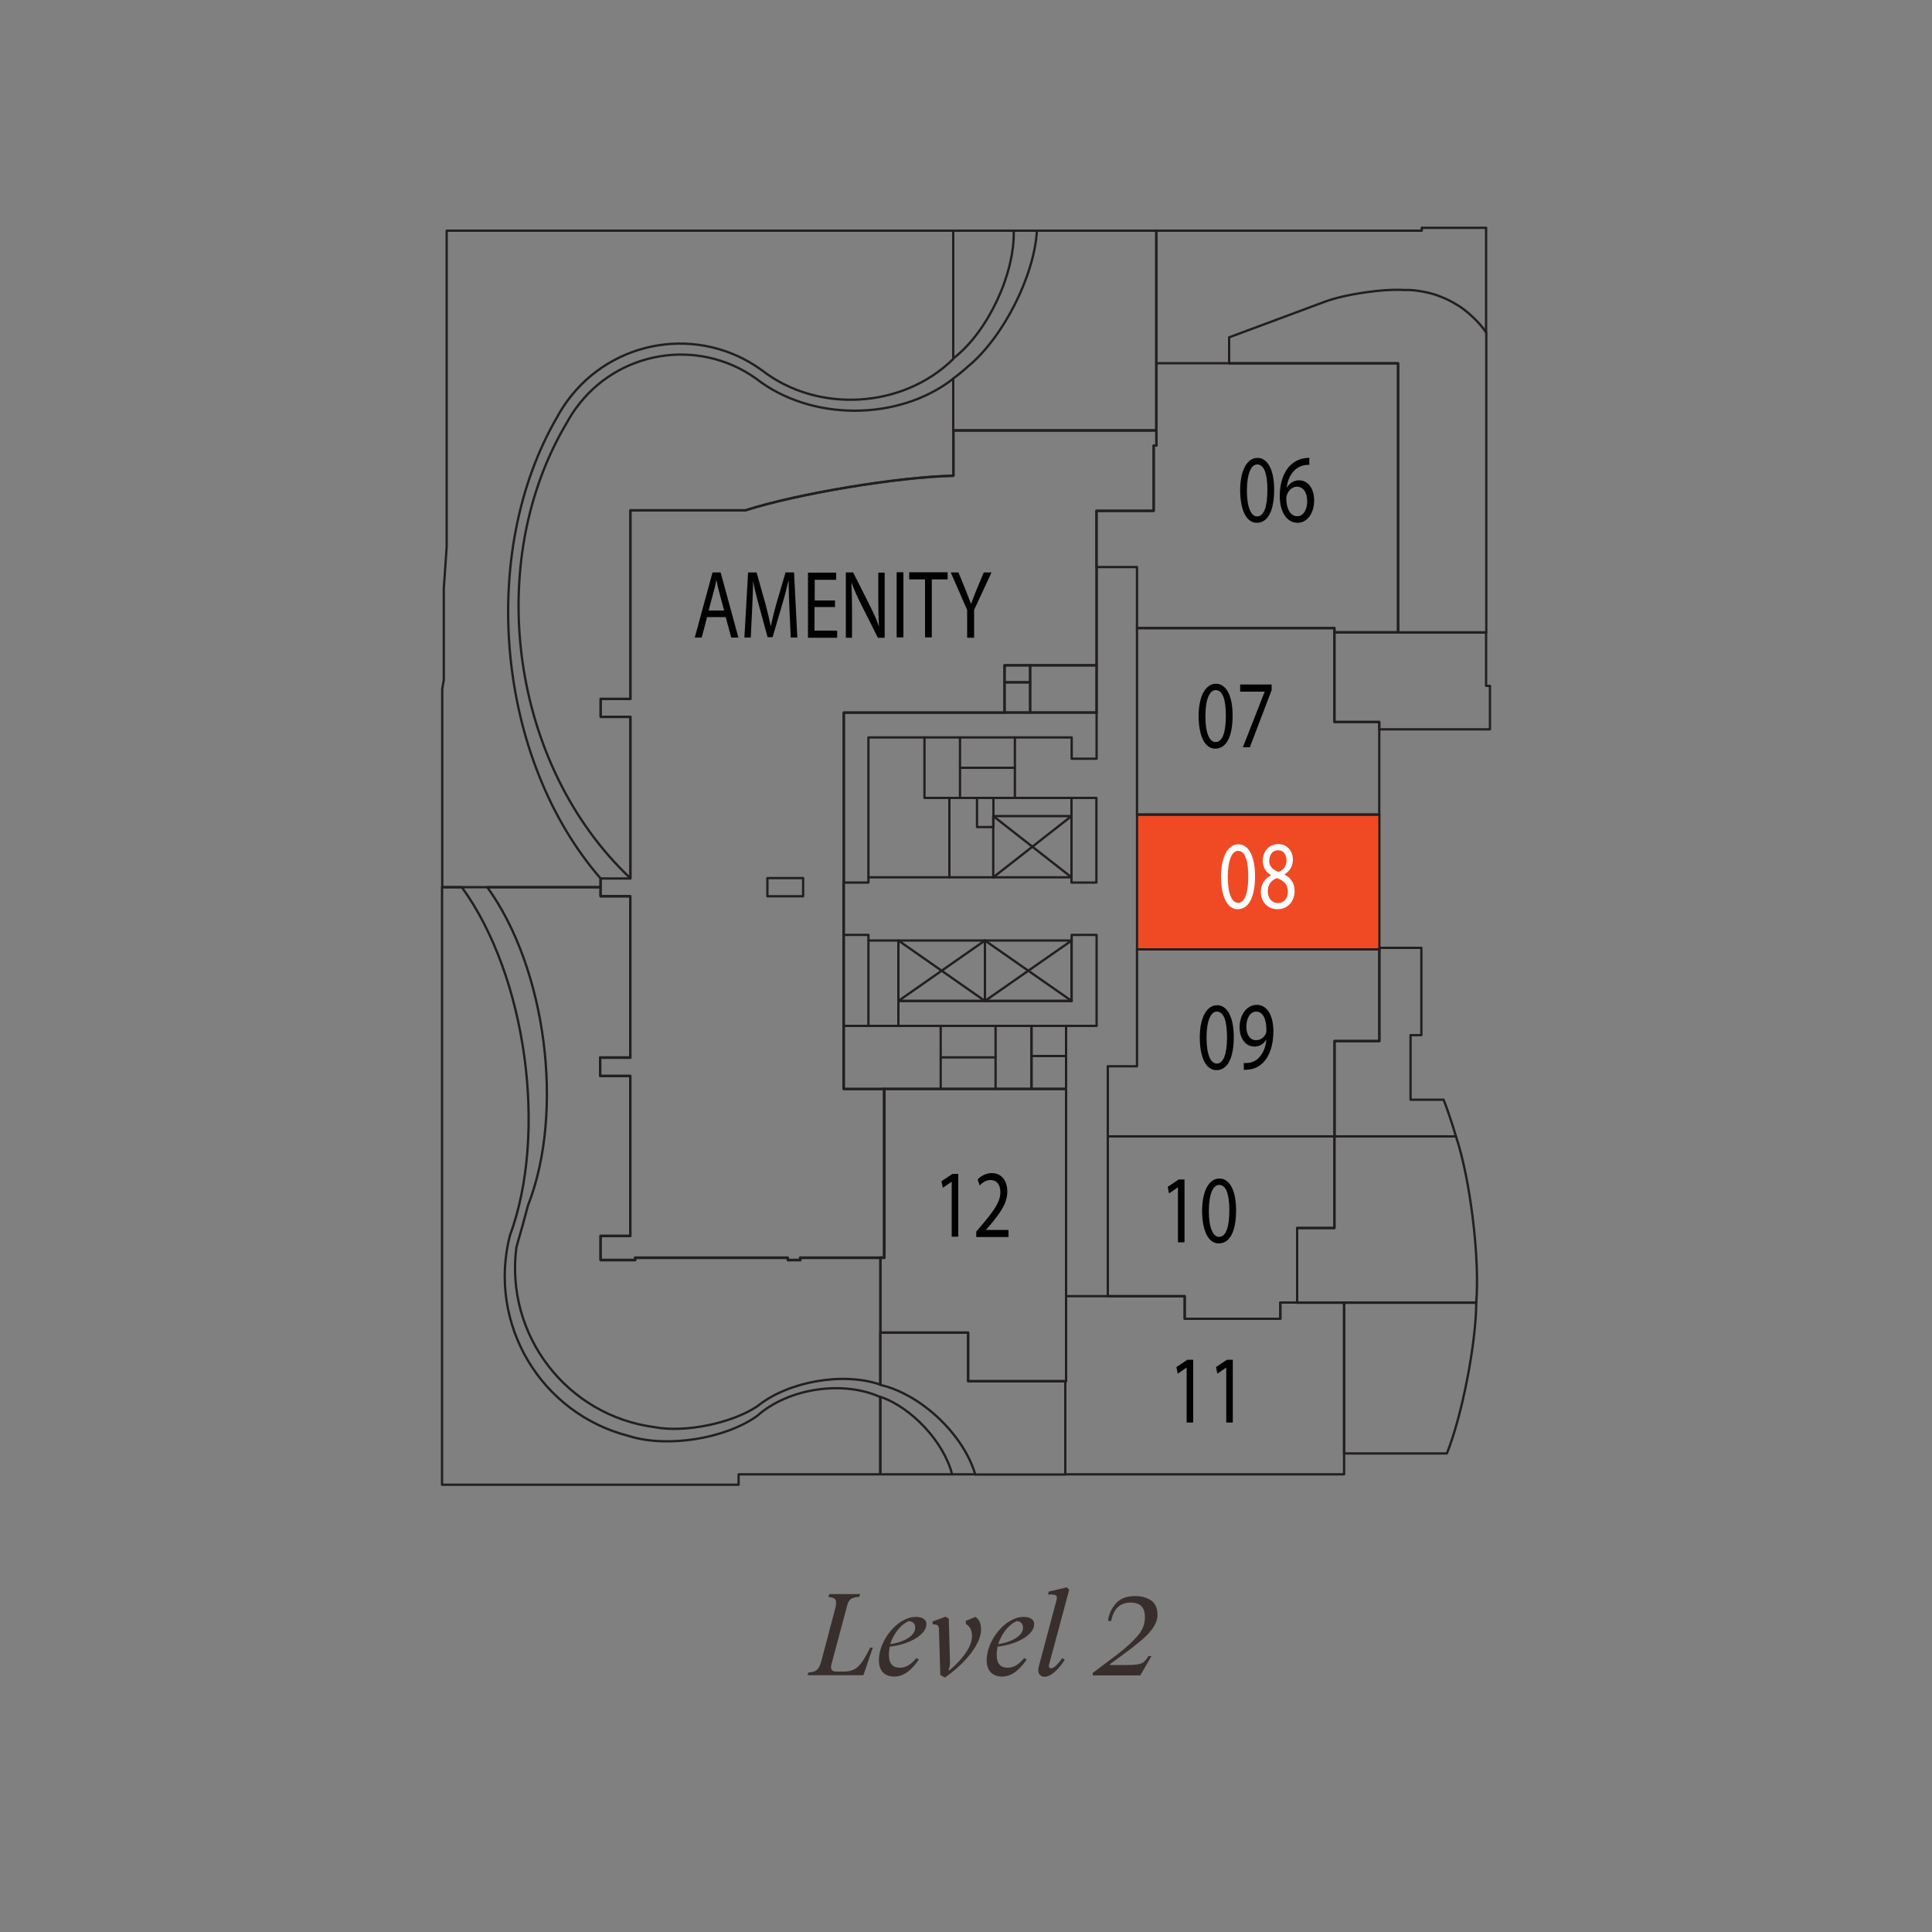 <?xml version="1.0" encoding="UTF-8"?> <svg xmlns="http://www.w3.org/2000/svg" id="Layer_1" data-name="Layer 1" viewBox="0 0 100 100"><rect x="0" y="0" width="100" height="100" fill="#808080" stroke="none"/><g><path d="M45.18,85.27l-.49,1.44h-2.89l.04-.14c.43-.03.56-.16.69-.66l.69-2.61c.13-.5.05-.6-.34-.64l.04-.15h1.6l-.04.14c-.41.04-.55.11-.64.49l-.8,2.99c-.08.29.03.39.25.39h.37c.65,0,.9-.28,1.38-1.24h.15Z" style="fill: #382f2d;"></path><path d="M46.05,85.24c-.02.12-.04.26-.04.4,0,.51.23.68.56.68.29,0,.56-.13.86-.5l.13.08c-.29.41-.69.88-1.28.88-.35,0-.79-.17-.79-.85,0-1.03.97-2.24,1.91-2.24.29,0,.55.1.55.38,0,.51-.8,1.03-1.89,1.16ZM46.09,85.1c.58-.08,1.28-.38,1.28-.85,0-.23-.15-.34-.34-.34-.34.14-.77.59-.95,1.19Z" style="fill: #382f2d;"></path><path d="M50.31,84.71c0-.23-.05-.5-.31-.65l-.02-.16.51-.21c.2.13.29.35.29.66,0,.67-.68,1.64-1.87,2.48l-.24-.13-.07-2.33c0-.25-.07-.29-.32-.29l-.02-.15.68-.25.17.1.06,2.21c0,.17,0,.32-.08.43l.04.04c.47-.37,1.18-1.13,1.18-1.76Z" style="fill: #382f2d;"></path><path d="M51.63,85.24c-.02.12-.04.26-.04.4,0,.51.23.68.56.68.29,0,.56-.13.86-.5l.13.08c-.29.41-.69.88-1.28.88-.35,0-.79-.17-.79-.85,0-1.03.97-2.24,1.91-2.24.29,0,.55.1.55.38,0,.51-.8,1.03-1.89,1.16ZM51.67,85.1c.58-.08,1.28-.38,1.28-.85,0-.23-.15-.34-.33-.34-.34.14-.77.59-.95,1.19Z" style="fill: #382f2d;"></path><path d="M54.98,85.82l.13.09c-.34.55-.76.88-1.03.88-.19,0-.34-.11-.34-.35,0-.06.01-.12.03-.19l.92-3.45c.05-.21-.02-.27-.32-.27h-.12l.03-.15.94-.22.12.13-1.04,3.87c-.03.11,0,.19.11.19.09,0,.26-.09.56-.51Z" style="fill: #382f2d;"></path></g><path d="M56.56,86.71v-.12l1.01-.76c.95-.7,1.44-1.23,1.58-1.57.07-.17.11-.35.11-.56,0-.5-.24-.75-.73-.75-.59,0-.89.34-1.02.96l-.16-.02c.04-.35.19-.65.42-.91.23-.25.56-.37.99-.37.26,0,.5.05.75.18.24.13.4.4.4.76.03.35-.2.72-.49,1.03-.09.1-.22.22-.39.36s-.32.26-.46.37c-.14.11-.34.25-.59.44l-.53.39v.04s.96,0,.96,0c.31,0,.52-.03.66-.08.13-.05.25-.18.37-.38h.16l-.58,1h-2.46Z" style="fill: #382f2d;"></path><rect x="58.85" y="42.16" width="12.55" height="6.98" style="fill: none; stroke: #afadae; stroke-linecap: round; stroke-linejoin: round; stroke-width: .12px;"></rect><rect x="58.85" y="42.16" width="12.55" height="6.98" style="fill: #f04a24;"></rect><line x1="50.98" y1="48.68" x2="55.47" y2="51.81" style="fill: none; stroke: #231f20; stroke-linecap: round; stroke-linejoin: round; stroke-width: .12px;"></line><line x1="50.98" y1="51.81" x2="55.47" y2="48.68" style="fill: none; stroke: #231f20; stroke-linecap: round; stroke-linejoin: round; stroke-width: .12px;"></line><line x1="46.5" y1="48.68" x2="50.98" y2="51.81" style="fill: none; stroke: #231f20; stroke-linecap: round; stroke-linejoin: round; stroke-width: .12px;"></line><line x1="46.5" y1="51.81" x2="50.98" y2="48.68" style="fill: none; stroke: #231f20; stroke-linecap: round; stroke-linejoin: round; stroke-width: .12px;"></line><line x1="51.41" y1="42.24" x2="55.46" y2="45.41" style="fill: none; stroke: #231f20; stroke-linecap: round; stroke-linejoin: round; stroke-width: .12px;"></line><line x1="51.41" y1="45.41" x2="55.46" y2="42.24" style="fill: none; stroke: #231f20; stroke-linecap: round; stroke-linejoin: round; stroke-width: .12px;"></line><polyline points="47.85 38.17 47.85 41.3 55.47 41.3" style="fill: none; stroke: #231f20; stroke-linecap: round; stroke-linejoin: round; stroke-width: .12px;"></polyline><line x1="49.14" y1="45.41" x2="49.14" y2="41.3" style="fill: none; stroke: #231f20; stroke-linecap: round; stroke-linejoin: round; stroke-width: .12px;"></line><rect x="50.57" y="41.3" width=".85" height="1.51" style="fill: none; stroke: #231f20; stroke-linecap: round; stroke-linejoin: round; stroke-width: .12px;"></rect><line x1="51.53" y1="53.1" x2="51.53" y2="56.36" style="fill: none; stroke: #231f20; stroke-linecap: round; stroke-linejoin: round; stroke-width: .12px;"></line><line x1="48.69" y1="56.36" x2="48.69" y2="53.1" style="fill: none; stroke: #231f20; stroke-linecap: round; stroke-linejoin: round; stroke-width: .12px;"></line><line x1="48.69" y1="54.73" x2="51.53" y2="54.73" style="fill: none; stroke: #231f20; stroke-linecap: round; stroke-linejoin: round; stroke-width: .12px;"></line><line x1="49.69" y1="38.17" x2="49.69" y2="41.3" style="fill: none; stroke: #231f20; stroke-linecap: round; stroke-linejoin: round; stroke-width: .12px;"></line><line x1="52.53" y1="38.17" x2="52.53" y2="41.3" style="fill: none; stroke: #231f20; stroke-linecap: round; stroke-linejoin: round; stroke-width: .12px;"></line><line x1="49.69" y1="39.74" x2="52.53" y2="39.74" style="fill: none; stroke: #231f20; stroke-linecap: round; stroke-linejoin: round; stroke-width: .12px;"></line><line x1="55.18" y1="54.66" x2="53.39" y2="54.66" style="fill: none; stroke: #231f20; stroke-linecap: round; stroke-linejoin: round; stroke-width: .12px;"></line><polyline points="59.85 11.94 73.59 11.94 73.59 11.79 76.92 11.79 76.92 17.21" style="fill: none; stroke: #231f20; stroke-linecap: round; stroke-linejoin: round; stroke-width: .12px;"></polyline><path d="M75.35,58.82h-6.28v4.74h-1.93v3.87h9.27c.19-2.31-.31-6.41-1.05-8.61Z" style="fill: none; stroke: #231f20; stroke-linecap: round; stroke-linejoin: round; stroke-width: .12px;"></path><path d="M73.02,53.58h.55v-4.52h-2.17v4.83h-2.32v4.93h6.28c-.14-.49-.45-1.43-.64-1.9h-1.71v-3.34Z" style="fill: none; stroke: #231f20; stroke-linecap: round; stroke-linejoin: round; stroke-width: .12px;"></path><path d="M76.4,67.42h-6.83v7.81h5.32c.79-1.96,1.51-5.69,1.52-7.81Z" style="fill: none; stroke: #231f20; stroke-linecap: round; stroke-linejoin: round; stroke-width: .12px;"></path><polygon points="76.92 32.73 69.07 32.73 69.07 37.37 71.39 37.37 71.39 37.75 77.12 37.75 77.12 35.5 76.92 35.5 76.92 32.73" style="fill: none; stroke: #231f20; stroke-linecap: round; stroke-linejoin: round; stroke-width: .12px;"></polygon><path d="M76.92,17.21c-.31-.5-1.05-1.19-1.57-1.47-.18-.12-.55-.3-.75-.37-.48-.22-1.38-.39-1.91-.36-1.12-.07-3.1.22-4.15.62l-4.92,1.83v1.35h8.75v13.93h4.56v-15.52Z" style="fill: none; stroke: #231f20; stroke-linecap: round; stroke-linejoin: round; stroke-width: .12px;"></path><line x1="59.85" y1="18.8" x2="59.85" y2="11.94" style="fill: none; stroke: #231f20; stroke-linecap: round; stroke-linejoin: round; stroke-width: .12px;"></line><path d="M59.85,11.94h-6.18c-.13,2.34-1.76,5.55-3.57,7.03-.18.17-.56.48-.76.62v2.68h10.51v-10.34Z" style="fill: none; stroke: #231f20; stroke-linecap: round; stroke-linejoin: round; stroke-width: .12px;"></path><path d="M52.46,11.94h-3.12v6.62s.05-.05.07-.06c1.74-1.38,3.12-4.34,3.06-6.56Z" style="fill: none; stroke: #231f20; stroke-linecap: round; stroke-linejoin: round; stroke-width: .12px;"></path><path d="M49.34,11.94h-26.22v16.36l-.15,2.17v4.73l-.08.46v10.26h8.19v-.46c-5.38-6.2-6.36-16.85-2.21-23.93.11-.21.35-.58.49-.77,2.34-3.22,6.85-3.94,10.07-1.6,2.89,2.25,7.3,1.99,9.91-.58v-6.62Z" style="fill: none; stroke: #231f20; stroke-linecap: round; stroke-linejoin: round; stroke-width: .12px;"></path><path d="M49.34,22.28v-2.68c-2.83,2.21-7.37,2.21-10.2,0-3.01-2.15-7.2-1.45-9.35,1.56-.12.16-.32.48-.41.65-4.39,7.29-2.95,17.8,3.25,23.65v-8.36h-1.54v-.93h1.54v-9.76h5.95c2.72-.87,7.92-1.73,10.77-1.79v-2.34Z" style="fill: none; stroke: #231f20; stroke-linecap: round; stroke-linejoin: round; stroke-width: .12px;"></path><path d="M32.62,46.38h-1.54v-.46h-5.86c3.05,4.21,4.01,11.62,2.11,16.47-.14.54-.44,1.62-.6,2.16-.6,4.55,2.61,8.73,7.16,9.32,1.56.3,4-.2,5.32-1.09,1.58-1.28,4.44-1.78,6.36-1.11v-6.58h-4.16v.12h-.64v-.12h-7.9v.12h-1.79v-1.25h1.54v-8.28h-1.56v-.95h1.56v-8.35Z" style="fill: none; stroke: #231f20; stroke-linecap: round; stroke-linejoin: round; stroke-width: .12px;"></path><path d="M23.91,45.92h-1.03v30.93h15.35v-.54h7.33v-4c-1.94-.88-4.77-.45-6.36.97-1.67,1.2-4.68,1.67-6.64,1.05-4.57-1.16-7.33-5.8-6.17-10.37,1.97-5.32.85-13.44-2.48-18.03Z" style="fill: none; stroke: #231f20; stroke-linecap: round; stroke-linejoin: round; stroke-width: .12px;"></path><path d="M45.57,72.3v4.01h3.71c-.42-1.66-2.09-3.46-3.71-4.01Z" style="fill: none; stroke: #231f20; stroke-linecap: round; stroke-linejoin: round; stroke-width: .12px;"></path><path d="M55.14,71.49h-5.03v-2.51h-4.55v2.7c2.1.48,4.31,2.56,4.92,4.64h4.66v-4.82Z" style="fill: none; stroke: #231f20; stroke-linecap: round; stroke-linejoin: round; stroke-width: .12px;"></path><line x1="49.28" y1="76.31" x2="50.49" y2="76.31" style="fill: none; stroke: #231f20; stroke-linecap: round; stroke-linejoin: round; stroke-width: .12px;"></line><line x1="52.46" y1="11.94" x2="53.68" y2="11.94" style="fill: none; stroke: #231f20; stroke-linecap: round; stroke-linejoin: round; stroke-width: .12px;"></line><rect x="43.66" y="48.39" width="1.29" height="4.71" style="fill: none; stroke: #231f20; stroke-linecap: round; stroke-linejoin: round; stroke-width: .12px;"></rect><polygon points="46.5 51.81 55.47 51.81 55.47 48.39 56.76 48.39 56.76 53.1 46.5 53.1 46.5 51.81" style="fill: none; stroke: #231f20; stroke-linecap: round; stroke-linejoin: round; stroke-width: .12px;"></polygon><rect x="55.46" y="41.3" width="1.29" height="4.38" style="fill: none; stroke: #231f20; stroke-linecap: round; stroke-linejoin: round; stroke-width: .12px;"></rect><polygon points="56.76 39.27 55.47 39.27 55.47 38.17 44.95 38.17 44.95 45.68 43.67 45.68 43.67 36.88 56.76 36.88 56.76 39.27" style="fill: none; stroke: #231f20; stroke-linecap: round; stroke-linejoin: round; stroke-width: .12px;"></polygon><rect x="51.41" y="42.24" width="4.05" height="3.17" style="fill: none; stroke: #231f20; stroke-linecap: round; stroke-linejoin: round; stroke-width: .12px;"></rect><line x1="51.41" y1="45.41" x2="44.95" y2="45.41" style="fill: none; stroke: #231f20; stroke-linecap: round; stroke-linejoin: round; stroke-width: .12px;"></line><rect x="43.66" y="53.1" width="9.73" height="3.26" style="fill: none; stroke: #231f20; stroke-linecap: round; stroke-linejoin: round; stroke-width: .12px;"></rect><line x1="46.5" y1="48.68" x2="44.96" y2="48.68" style="fill: none; stroke: #231f20; stroke-linecap: round; stroke-linejoin: round; stroke-width: .12px;"></line><rect x="46.5" y="48.68" width="8.96" height="3.13" style="fill: none; stroke: #231f20; stroke-linecap: round; stroke-linejoin: round; stroke-width: .12px;"></rect><line x1="50.98" y1="48.68" x2="50.98" y2="51.81" style="fill: none; stroke: #231f20; stroke-linecap: round; stroke-linejoin: round; stroke-width: .12px;"></line><polyline points="45.57 65.09 45.76 65.09 45.76 56.36" style="fill: none; stroke: #231f20; stroke-linecap: round; stroke-linejoin: round; stroke-width: .12px;"></polyline><rect x="39.72" y="45.45" width="1.85" height=".94" style="fill: none; stroke: #231f20; stroke-linecap: round; stroke-linejoin: round; stroke-width: .12px;"></rect><polygon points="69.07 32.73 72.36 32.73 72.36 18.8 59.85 18.8 59.85 23.06 59.71 23.06 59.71 26.44 56.75 26.44 56.75 29.35 58.85 29.35 58.85 32.51 69.07 32.51 69.07 32.73" style="fill: none; stroke: #231f20; stroke-linecap: round; stroke-linejoin: round; stroke-width: .12px;"></polygon><polygon points="58.85 42.16 58.85 32.51 69.07 32.51 69.07 37.37 71.39 37.37 71.39 42.16 58.85 42.16" style="fill: none; stroke: #231f20; stroke-linecap: round; stroke-linejoin: round; stroke-width: .12px;"></polygon><rect x="58.85" y="42.16" width="12.55" height="6.98" style="fill: none; stroke: #231f20; stroke-linecap: round; stroke-linejoin: round; stroke-width: .12px;"></rect><polygon points="69.07 53.88 71.39 53.88 71.39 49.14 58.85 49.14 58.85 55.19 57.34 55.19 57.34 58.82 69.07 58.82 69.07 53.88" style="fill: none; stroke: #231f20; stroke-linecap: round; stroke-linejoin: round; stroke-width: .12px;"></polygon><polygon points="50.11 68.97 45.57 68.97 45.57 65.09 45.76 65.09 45.76 56.36 55.18 56.36 55.18 71.49 50.11 71.49 50.11 68.97" style="fill: none; stroke: #231f20; stroke-linecap: round; stroke-linejoin: round; stroke-width: .12px;"></polygon><polygon points="69.07 58.82 57.34 58.82 57.34 67.09 61.32 67.09 61.32 68.26 66.27 68.26 66.27 67.42 67.14 67.42 67.14 63.56 69.07 63.56 69.07 58.82" style="fill: none; stroke: #231f20; stroke-linecap: round; stroke-linejoin: round; stroke-width: .12px;"></polygon><polygon points="69.57 67.42 66.27 67.42 66.27 68.26 61.32 68.26 61.32 67.09 55.18 67.09 55.18 71.49 55.14 71.49 55.14 76.31 69.57 76.31 69.57 67.42" style="fill: none; stroke: #231f20; stroke-linecap: round; stroke-linejoin: round; stroke-width: .12px;"></polygon><rect x="53.39" y="53.1" width="1.79" height="3.26" style="fill: none; stroke: #231f20; stroke-linecap: round; stroke-linejoin: round; stroke-width: .12px;"></rect><rect x="51.99" y="35.31" width="1.33" height="1.57" style="fill: none; stroke: #231f20; stroke-linecap: round; stroke-linejoin: round; stroke-width: .12px;"></rect><rect x="51.99" y="34.43" width="1.33" height=".89" style="fill: none; stroke: #231f20; stroke-linecap: round; stroke-linejoin: round; stroke-width: .12px;"></rect><line x1="56.76" y1="36.88" x2="56.76" y2="29.35" style="fill: none; stroke: #231f20; stroke-linecap: round; stroke-linejoin: round; stroke-width: .12px;"></line><path d="M56.76,34.43v-7.99h2.96v-3.38h.14v-.77h-10.51v2.34c-2.85.06-8.05.92-10.77,1.79h-5.95v9.76h-1.54v.93h1.54v8.36h-1.54v.93h1.54v8.35h-1.56v.95h1.56v8.28h-1.54v1.25h1.79v-.12h7.9v.12h.65v-.12h4.35v-8.74h-2.1v-19.48h8.32v-2.45h4.77Z" style="fill: none; stroke: #231f20; stroke-linecap: round; stroke-linejoin: round; stroke-width: .12px;"></path><rect x="53.32" y="34.43" width="3.44" height="2.45" style="fill: none; stroke: #231f20; stroke-linecap: round; stroke-linejoin: round; stroke-width: .12px;"></rect><g><path d="M65.95,25.34c0,1.11-.33,1.72-.9,1.72-.51,0-.85-.6-.86-1.67,0-1.09.38-1.69.9-1.69s.86.61.86,1.65ZM64.54,25.4c0,.85.21,1.33.53,1.33.36,0,.53-.53.53-1.36s-.16-1.33-.53-1.33c-.31,0-.53.47-.53,1.36Z" style="fill: #010101;"></path><path d="M67.76,24.06c-.07,0-.16,0-.26.02-.55.12-.84.62-.9,1.16h.01c.12-.21.34-.38.63-.38.46,0,.78.42.78,1.05,0,.6-.32,1.15-.86,1.15s-.92-.54-.92-1.39c0-.64.18-1.15.44-1.47.22-.26.5-.43.83-.48.1-.02.19-.02.26-.02v.36ZM67.66,25.94c0-.46-.21-.75-.54-.75-.21,0-.41.17-.5.4-.02.05-.04.12-.04.2,0,.54.2.93.57.93.3,0,.51-.32.51-.78Z" style="fill: #010101;"></path></g><g><path d="M64.96,45.34c0,1.11-.33,1.72-.9,1.72-.51,0-.85-.6-.86-1.67,0-1.09.38-1.69.9-1.69s.86.61.86,1.65ZM63.55,45.4c0,.85.21,1.33.53,1.33.36,0,.53-.53.53-1.36s-.16-1.33-.53-1.33c-.31,0-.53.47-.53,1.36Z" style="fill: #fff;"></path><path d="M65.26,46.18c0-.41.2-.7.52-.87v-.02c-.29-.17-.42-.45-.42-.73,0-.52.35-.87.8-.87.5,0,.76.4.76.8,0,.28-.11.57-.43.76v.02c.32.16.52.45.52.84,0,.57-.39.95-.88.95-.54,0-.87-.41-.87-.88ZM66.66,46.16c0-.4-.22-.59-.57-.71-.3.11-.47.36-.47.67-.01.33.19.62.52.62s.52-.25.52-.58ZM65.69,44.53c0,.33.2.5.5.6.22-.09.4-.29.4-.59,0-.26-.12-.53-.44-.53-.29,0-.45.24-.45.52Z" style="fill: #fff;"></path></g><g><path d="M63.8,37.03c0,1.11-.33,1.72-.9,1.72-.51,0-.85-.59-.86-1.67,0-1.09.38-1.69.9-1.69s.86.61.86,1.65ZM62.39,37.08c0,.85.21,1.33.53,1.33.36,0,.53-.53.53-1.36s-.16-1.33-.53-1.33c-.31,0-.53.47-.53,1.36Z" style="fill: #010101;"></path><path d="M65.82,35.43v.29l-1.13,2.96h-.36l1.13-2.88h0s-1.27,0-1.27,0v-.37h1.64Z" style="fill: #010101;"></path></g><g><path d="M63.86,53.67c0,1.11-.33,1.72-.9,1.72-.51,0-.85-.59-.86-1.67,0-1.09.38-1.69.9-1.69s.86.61.86,1.65ZM62.45,53.72c0,.85.21,1.33.53,1.33.36,0,.53-.53.53-1.36s-.16-1.33-.53-1.33c-.31,0-.53.47-.53,1.36Z" style="fill: #010101;"></path><path d="M64.39,55.02c.08.01.16,0,.28-.01.2-.04.4-.14.54-.32.17-.2.3-.48.34-.87h-.01c-.14.22-.35.35-.61.35-.47,0-.77-.44-.77-1,0-.62.36-1.16.89-1.16s.86.54.86,1.37c0,.71-.19,1.22-.45,1.53-.2.25-.48.4-.76.44-.13.02-.24.03-.32.02v-.36ZM64.51,53.15c0,.41.2.69.5.69.24,0,.42-.15.51-.34.02-.04.03-.09.03-.16,0-.56-.16-.98-.53-.98-.3,0-.51.33-.51.79Z" style="fill: #010101;"></path></g><g><path d="M49.25,61.17h0l-.45.31-.07-.34.57-.38h.3v3.25h-.34v-2.84Z" style="fill: #010101;"></path><path d="M50.53,64.02v-.27l.28-.33c.66-.79.96-1.21.97-1.7,0-.33-.13-.64-.52-.64-.24,0-.43.15-.55.28l-.11-.31c.18-.19.44-.33.74-.33.56,0,.8.48.8.95,0,.6-.35,1.09-.9,1.75l-.21.24h0s1.17,0,1.17,0v.37h-1.66Z" style="fill: #010101;"></path></g><g><path d="M61.41,70.79h0l-.45.31-.07-.34.57-.38h.3v3.25h-.34v-2.84Z" style="fill: #010101;"></path><path d="M63.46,70.79h0l-.45.31-.07-.34.57-.38h.3v3.25h-.34v-2.84Z" style="fill: #010101;"></path></g><g><path d="M60.96,61.46h0l-.45.31-.07-.34.57-.38h.3v3.25h-.34v-2.84Z" style="fill: #010101;"></path><path d="M63.98,62.64c0,1.11-.33,1.72-.9,1.72-.51,0-.85-.6-.86-1.67,0-1.09.38-1.69.9-1.69s.86.61.86,1.65ZM62.57,62.69c0,.85.21,1.33.53,1.33.36,0,.53-.53.53-1.36s-.16-1.33-.53-1.33c-.31,0-.53.47-.53,1.36Z" style="fill: #010101;"></path></g><g><path d="M36.6,31.94l-.28,1.06h-.36l.92-3.37h.42l.92,3.37h-.37l-.29-1.06h-.96ZM37.48,31.6l-.26-.97c-.06-.22-.1-.42-.14-.62h0c-.04.2-.08.41-.14.61l-.26.98h.81Z" style="fill: #010101;"></path><path d="M40.86,31.52c-.02-.47-.04-1.04-.04-1.46h-.01c-.09.39-.2.82-.34,1.28l-.48,1.64h-.26l-.44-1.61c-.13-.47-.24-.91-.31-1.31h0c0,.42-.03.99-.05,1.49l-.07,1.45h-.33l.19-3.37h.44l.46,1.63c.11.42.2.79.27,1.14h.01c.07-.34.16-.71.28-1.14l.48-1.63h.44l.17,3.37h-.34l-.07-1.48Z" style="fill: #010101;"></path><path d="M43.21,31.42h-1.05v1.22h1.17v.37h-1.51v-3.37h1.46v.37h-1.11v1.07h1.05v.36Z" style="fill: #010101;"></path><path d="M43.78,33v-3.37h.38l.86,1.71c.2.4.36.75.48,1.1h0c-.03-.46-.04-.87-.04-1.39v-1.41h.33v3.37h-.35l-.86-1.71c-.19-.38-.37-.76-.5-1.13h-.01c.02.43.03.84.03,1.4v1.44h-.33Z" style="fill: #010101;"></path><path d="M46.76,29.62v3.37h-.35v-3.37h.35Z" style="fill: #010101;"></path><path d="M47.88,29.99h-.82v-.37h1.99v.37h-.82v3h-.35v-3Z" style="fill: #010101;"></path><path d="M50.06,33v-1.43l-.85-1.94h.4l.38.93c.1.25.18.46.27.7h0c.08-.22.17-.44.27-.7l.39-.93h.4l-.9,1.94v1.44h-.35Z" style="fill: #010101;"></path></g><line x1="43.66" y1="48.39" x2="43.66" y2="45.69" style="fill: none; stroke: #231f20; stroke-linecap: round; stroke-linejoin: round; stroke-width: .12px;"></line></svg> 
